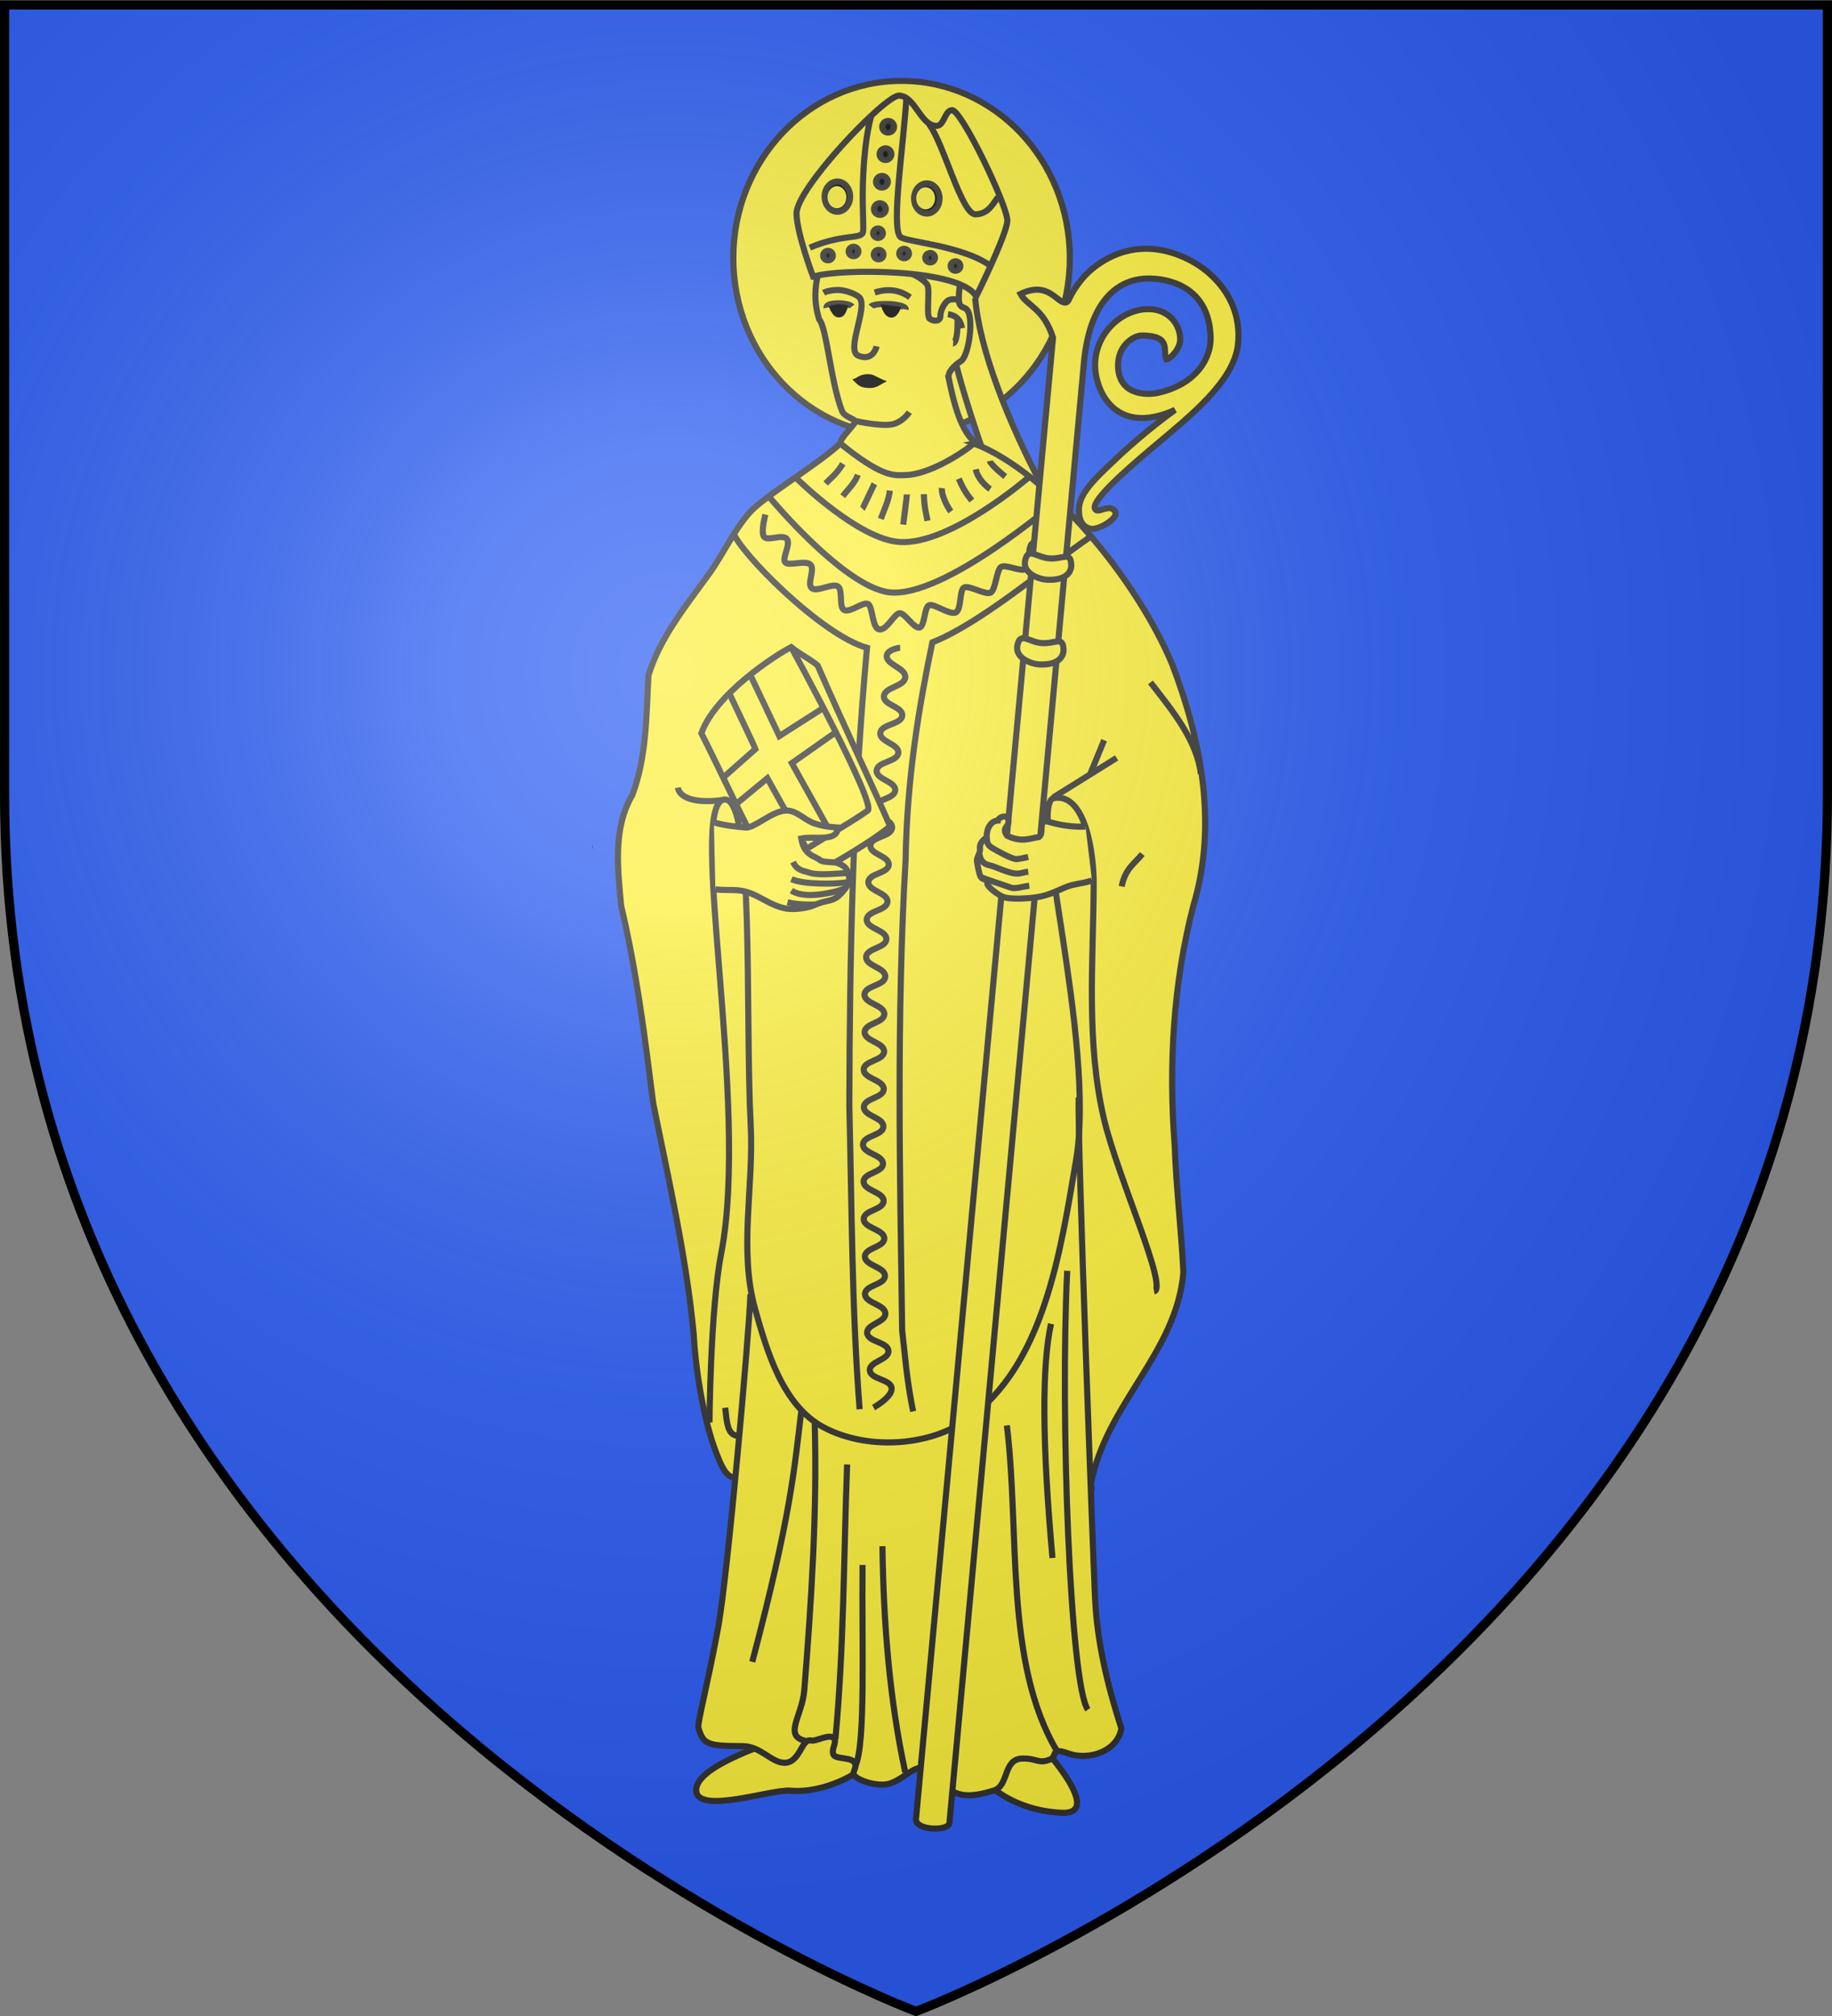 <?xml version="1.0" encoding="UTF-8" standalone="no"?>
<svg
   xmlns:dc="http://purl.org/dc/elements/1.1/"
   xmlns:cc="http://creativecommons.org/ns#"
   xmlns:rdf="http://www.w3.org/1999/02/22-rdf-syntax-ns#"
   xmlns:svg="http://www.w3.org/2000/svg"
   xmlns="http://www.w3.org/2000/svg"
   xmlns:xlink="http://www.w3.org/1999/xlink"
   xmlns:sodipodi="http://sodipodi.sourceforge.net/DTD/sodipodi-0.dtd"
   xmlns:inkscape="http://www.inkscape.org/namespaces/inkscape"
   width="600"
   height="660"
   viewBox="-300 -300 600 660"
   id="svg2"
   version="1.1"
   inkscape:version="0.48.4 r9939"
   sodipodi:docname="Blason_ville_fr_Batzendorf (Bas-Rhin).svg">
  <rect x="-300" y="-300" width="600" height="660" fill="#808080" stroke="none"/>
  <sodipodi:namedview
     pagecolor="#ffffff"
     bordercolor="#666666"
     borderopacity="1"
     objecttolerance="10"
     gridtolerance="10"
     guidetolerance="10"
     inkscape:pageopacity="0"
     inkscape:pageshadow="2"
     inkscape:window-width="1360"
     inkscape:window-height="736"
     id="namedview27"
     showgrid="false"
     inkscape:snap-grids="true"
     inkscape:zoom="0.74545455"
     inkscape:cx="85.389029"
     inkscape:cy="329.43635"
     inkscape:window-x="1436"
     inkscape:window-y="-4"
     inkscape:window-maximized="1"
     inkscape:current-layer="layer3" />
  <defs
     id="defs4">
    <radialGradient
       id="Gradient1"
       gradientUnits="userSpaceOnUse"
       cx="-80"
       cy="-80"
       r="405">
      <stop
         style="stop-color:#fff;stop-opacity:0.31"
         offset="0"
         id="stop7" />
      <stop
         style="stop-color:#fff;stop-opacity:0.25"
         offset="0.19"
         id="stop9" />
      <stop
         style="stop-color:#6b6b6b;stop-opacity:0.125"
         offset="0.6"
         id="stop11" />
      <stop
         style="stop-color:#000;stop-opacity:0.125"
         offset="1"
         id="stop13" />
    </radialGradient>
    <clipPath
       id="shield_cut">
      <path
         id="shield"
         d="M-298.5,-298.5 h597 v258.5 C 298.5,246.2 0,358.39 0,358.39 0,358.39 -298.5,246.2 -298.5,-40z" />
    </clipPath>
  </defs>
  <g
     id="layer4"
     inkscape:label="Fond écu"
     inkscape:groupmode="layer">
    <use
       xlink:href="#shield"
       id="use18"
       style="fill:#2b5df2"
       x="0"
       y="0"
       width="600"
       height="660" />
  </g>
  <g
     id="layer3"
     inkscape:label="Meubles"
     inkscape:groupmode="layer">
    <g
       style="display:inline"
       id="g4173"
       transform="matrix(0.675,0,0,0.675,-253.747,-366.738)">
      <path
         transform="matrix(1.016,0,0,0.988,-4.104,1.348)"
         d="m 447.5,225.398 c 0,48.029 -35.977,86.964 -80.357,86.964 -44.38,0 -80.357,-38.935 -80.357,-86.964 0,-48.029 35.977,-86.964 80.357,-86.964 44.38,0 80.357,38.935 80.357,86.964 z"
         sodipodi:ry="86.964287"
         sodipodi:rx="80.35714"
         sodipodi:cy="225.39789"
         sodipodi:cx="367.14285"
         id="path3866"
         style="opacity:0.98;fill:#fcef3c;stroke:#313131;stroke-width:2.959;stroke-linecap:round;stroke-linejoin:round;stroke-miterlimit:4;stroke-dasharray:none;stroke-dashoffset:0"
         sodipodi:type="arc" />
      <path
         sodipodi:nodetypes="csc"
         inkscape:connector-curvature="0"
         id="path3978"
         d="m 405.714,958.791 c 0,0 12.423,17.854 40.714,19.286 23.352,1.182 -14.286,-37.857 -14.286,-37.857"
         style="color:#000000;fill:#fcef3c;stroke:#313131;stroke-width:2.964;stroke-linecap:butt;stroke-linejoin:miter;stroke-miterlimit:4;stroke-opacity:1;stroke-dasharray:none;stroke-dashoffset:0;marker:none;visibility:visible;display:inline;overflow:visible;enable-background:accumulate" />
      <path
         sodipodi:nodetypes="csscc"
         inkscape:connector-curvature="0"
         id="path3980"
         d="m 309.286,942.005 c 1.61,0.92 -39.954,12.315 -40,25 -0.045,12.282 36.446,-0.45 45.714,0.357 17.066,1.487 34.445,-9.536 33.214,-10.357 4.653,-16.188 -8.563,-21.036 -38.929,-15 z"
         style="color:#000000;fill:#fcef3c;stroke:#313131;stroke-width:2.964;stroke-linecap:butt;stroke-linejoin:miter;stroke-miterlimit:4;stroke-opacity:1;stroke-dasharray:none;stroke-dashoffset:0;marker:none;visibility:visible;display:inline;overflow:visible;enable-background:accumulate" />
      <path
         sodipodi:nodetypes="cccc"
         inkscape:connector-curvature="0"
         id="path3864"
         d="m 404.643,243.434 c 1.882,23.975 15.732,60.158 33.929,93.929 L 415,336.648 C 402.779,301.54 391.89,271.519 387.857,235.934"
         style="color:#000000;fill:#fcef3c;stroke:#313131;stroke-width:2.964;stroke-linecap:butt;stroke-linejoin:miter;stroke-miterlimit:4;stroke-opacity:1;stroke-dasharray:none;stroke-dashoffset:0;marker:none;visibility:visible;display:inline;overflow:visible;enable-background:accumulate" />
      <path
         d="m 346.607,303.076 c 0,0 11.644,2.602 17.392,1.662 5.36,-0.877 8.68,-5.947 8.68,-5.947 m 19.113,-16.43 c -0.597,-2.857 2.332,-6.021 6.022,-8.422 3.649,-2.375 6.494,-21.192 2.666,-25.043 -1.153,-1.16 -2.905,-0.635 -3.548,-3.035 -0.72,-2.683 0.422,-9.478 0.422,-9.478 -8.945,-4.361 -24.72,-6.498 -41.282,-6.162 -8.904,0.18 -19.553,0.137 -27.857,2.204 -1.094,5.454 -2.14,11.965 0.714,21.367 3.676,3.798 5.607,30.313 11.028,44.224 1.081,2.773 4.446,3.382 6.827,5.168 -2.619,3.929 -8.989,9.534 -7.141,11.111 20.28,17.311 36.49,27.275 66.228,-0.029 -8.369,-4.999 -11.938,-21.666 -14.079,-31.904 z"
         style="color:#000000;fill:#fcef3c;stroke:#313131;stroke-width:2.964;stroke-linecap:butt;stroke-linejoin:miter;stroke-miterlimit:4;stroke-opacity:1;stroke-dasharray:none;stroke-dashoffset:0;marker:none;visibility:visible;display:inline;overflow:visible;enable-background:accumulate"
         id="path4048"
         inkscape:connector-curvature="0" />
      <path
         sodipodi:nodetypes="cccccccccscccccssccc"
         inkscape:connector-curvature="0"
         d="m 489.671,429.856 c 11.225,14.266 22.533,28.368 24.478,44.385 M 404.059,313.958 c 35.866,13.729 78.571,65.206 96.073,106.87 14.247,37.286 22.078,77.707 10.498,116.789 -9.989,38.156 -12.177,77.984 -9.184,117.07 0.724,20.377 3.26,41.387 4.216,61.3 -3.318,39.19 -37.661,63.895 -44.906,102.802 9.71,23.19 -175.763,41.95 -172.408,-3.121 -4.734,-0.13 -7.105,-6.543 -9.038,-11.36 -7.059,-17.59 -10.672,-45.151 -11.228,-58.091 -3.528,-37.679 -12.257,-75.448 -19.663,-112.217 -3.996,-31.692 -8.064,-64.334 -15.56,-95.754 -1.636,-18.061 -4.167,-37.419 5.472,-53.862 6.943,-18.642 6.718,-38.503 7.783,-57.947 5.605,-18.374 18.165,-33.626 29.375,-49.201 7.038,-9.779 11.708,-20.603 19.516,-29.544 6.955,-7.965 33.125,-23.419 44.181,-33.682 19.501,15.582 24.981,15.568 31.39,15.301 11.143,-0.189 26.565,-9.716 33.485,-15.351 z"
         style="color:#000000;fill:#fcef3c;stroke:#313131;stroke-width:2.964;stroke-linecap:butt;stroke-linejoin:miter;stroke-miterlimit:4;stroke-opacity:1;stroke-dasharray:none;stroke-dashoffset:0;marker:none;visibility:visible;display:inline;overflow:visible;enable-background:accumulate"
         id="path3955" />
      <path
         sodipodi:nodetypes="csc"
         inkscape:connector-curvature="0"
         id="path3807"
         d="m 304.776,339.978 c 0,0 36.338,43.804 58.374,46.188 26.406,2.857 81.317,-44.447 81.317,-44.447"
         style="color:#000000;fill:none;stroke:#313131;stroke-width:2.964;stroke-linecap:butt;stroke-linejoin:miter;stroke-miterlimit:4;stroke-opacity:1;stroke-dasharray:none;stroke-dashoffset:0;marker:none;visibility:visible;display:inline;overflow:visible;enable-background:accumulate" />
      <path
         style="fill:#fcef3c;stroke:#313131;stroke-width:2.964;stroke-miterlimit:4;stroke-dasharray:none"
         d="m 454.854,631.161 c -0.722,18.487 7.081,224.366 7.927,242.594 0.983,21.713 6.21,43.135 12.789,63.425 -1.937,11.332 -16.051,15.598 -25.597,12.188 -9.288,-3.317 -5.105,1.239 -8.975,2.847 -5.695,2.367 -6.458,-0.667 -13.614,-0.423 -9.31,0.317 -6.264,13.18 -13.657,15.491 -20.697,6.469 -21.19,-1.771 -34.645,-10.605 -3.699,-2.038 -10.835,6.777 -17.727,7.638 -5.962,0.745 -14.598,-2.288 -15.685,-4.9 -0.595,-1.43 2.339,-3.936 -0.091,-6.251 -1.94,-1.847 -8.572,-1.263 -9.598,-3.089 -1.566,-2.788 1.957,-6.224 0.048,-8.182 -2.216,-2.273 -8.667,1.737 -11.023,1.137 -4.704,-1.197 -5.262,10.933 -12.976,10.813 -6.31,-0.098 -11.533,-8.07 -20.233,-8.096 -17.1,-0.05 -19.052,-0.768 -21.475,-8.938 -0.574,-1.934 4.976,-23.21 9.707,-49.195 4.486,-24.634 14.938,-141.469 15.549,-161.085"
         id="path3943"
         inkscape:connector-curvature="0"
         sodipodi:nodetypes="cccsssscssssssssssc" />
      <path
         sodipodi:nodetypes="ccccc"
         inkscape:connector-curvature="0"
         id="path3809"
         d="m 460.63,359.145 c -22.992,15.905 -53.539,42.089 -76.772,51.265 -6.198,29.785 -12.34,65.152 -12.984,105.709 -4.459,75.93 -2.756,152.217 -1.663,228.147 1.493,12.399 1.966,22.386 5.303,39.143"
         style="color:#000000;fill:none;stroke:#313131;stroke-width:2.964;stroke-linecap:butt;stroke-linejoin:miter;stroke-miterlimit:4;stroke-opacity:1;stroke-dasharray:none;stroke-dashoffset:0;marker:none;visibility:visible;display:inline;overflow:visible;enable-background:accumulate" />
      <path
         sodipodi:nodetypes="cccc"
         inkscape:connector-curvature="0"
         id="path3811"
         d="m 287.306,357.125 c 2.603,9.131 42.485,49.658 64.837,55.951 -6.775,73.488 -8.415,147.709 -8.571,222.143 1.227,49.048 1.16,98.095 5,147.143"
         style="color:#000000;fill:none;stroke:#313131;stroke-width:2.964;stroke-linecap:butt;stroke-linejoin:miter;stroke-miterlimit:4;stroke-opacity:1;stroke-dasharray:none;stroke-dashoffset:0;marker:none;visibility:visible;display:inline;overflow:visible;enable-background:accumulate" />
      <path
         sodipodi:nodetypes="ssssssss"
         inkscape:connector-curvature="0"
         id="path3822"
         d="m 326.009,233.085 c 0,0 -7.803,-20.658 -8.063,-30.514 -0.322,-12.185 42.989,-57.494 49.75,-57.326 7.947,0.197 10.604,15.161 18.435,14.647 3.505,-0.23 3.811,-7.576 7.324,-7.576 4.625,2e-5 27.216,46.985 26.769,53.791 -0.465,7.082 -15.152,36.618 -15.152,36.618 -7.05,-13.702 -66.589,-13.804 -79.062,-9.64 z"
         style="color:#000000;fill:#fcef3c;stroke:#313131;stroke-width:2.964;stroke-linecap:butt;stroke-linejoin:miter;stroke-miterlimit:4;stroke-opacity:1;stroke-dasharray:none;stroke-dashoffset:0;marker:none;visibility:visible;display:inline;overflow:visible;enable-background:accumulate" />
      <path
         sodipodi:nodetypes="ccc"
         inkscape:connector-curvature="0"
         id="path3824"
         d="m 382.09,158.882 c 7.349,9.344 16.098,44.952 22.981,43.942 5.85,-0.388 7.829,-4.461 10.607,-8.334"
         style="color:#000000;fill:none;stroke:#313131;stroke-width:2.964;stroke-linecap:butt;stroke-linejoin:miter;stroke-miterlimit:4;stroke-opacity:1;stroke-dasharray:none;stroke-dashoffset:0;marker:none;visibility:visible;display:inline;overflow:visible;enable-background:accumulate" />
      <path
         sodipodi:nodetypes="csc"
         inkscape:connector-curvature="0"
         id="path3826"
         d="m 371.262,146.521 c -1.32,22.055 -7.428,61.954 -3.061,67.162 2.154,2.569 29.862,4.039 43.942,14.142"
         style="color:#000000;fill:none;stroke:#313131;stroke-width:2.964;stroke-linecap:butt;stroke-linejoin:miter;stroke-miterlimit:4;stroke-opacity:1;stroke-dasharray:none;stroke-dashoffset:0;marker:none;visibility:visible;display:inline;overflow:visible;enable-background:accumulate" />
      <path
         style="color:#000000;fill:none;stroke:#313131;stroke-width:2.964;stroke-linecap:butt;stroke-linejoin:miter;stroke-miterlimit:4;stroke-opacity:1;stroke-dasharray:none;stroke-dashoffset:0;marker:none;visibility:visible;display:inline;overflow:visible;enable-background:accumulate"
         d="m 354.097,155.446 c -3.407,12.516 -4.191,30.906 -4.013,42.09 0.136,8.524 0.52,13.48 -0.059,14.422 -1.753,2.857 -10.046,0.46 -25.642,7.028"
         id="path3828"
         inkscape:connector-curvature="0"
         sodipodi:nodetypes="cssc" />
      <path
         transform="translate(-41.669,1.01)"
         sodipodi:type="arc"
         style="opacity:0.98;fill:#000000;stroke:#313131;stroke-width:2.964;stroke-linecap:round;stroke-linejoin:round;stroke-miterlimit:4;stroke-dasharray:none;stroke-dashoffset:0"
         id="path3832"
         sodipodi:cx="379.43854"
         sodipodi:cy="193.22745"
         sodipodi:rx="6.1871843"
         sodipodi:ry="7.323606"
         d="m 385.626,193.227 c 0,4.045 -2.77,7.324 -6.187,7.324 -3.417,0 -6.187,-3.279 -6.187,-7.324 0,-4.045 2.77,-7.324 6.187,-7.324 3.417,0 6.187,3.279 6.187,7.324 z" />
      <path
         d="m 385.626,193.227 c 0,4.045 -2.77,7.324 -6.187,7.324 -3.417,0 -6.187,-3.279 -6.187,-7.324 0,-4.045 2.77,-7.324 6.187,-7.324 3.417,0 6.187,3.279 6.187,7.324 z"
         sodipodi:ry="7.323606"
         sodipodi:rx="6.1871843"
         sodipodi:cy="193.22745"
         sodipodi:cx="379.43854"
         id="path3834"
         style="opacity:0.98;fill:#000000;stroke:#313131;stroke-width:7.024;stroke-linecap:round;stroke-linejoin:round;stroke-miterlimit:4;stroke-dasharray:none;stroke-dashoffset:0"
         sodipodi:type="arc"
         transform="matrix(0.449,0,0,0.397,192.032,83.647)" />
      <path
         transform="matrix(0.449,0,0,0.397,190.752,96.928)"
         sodipodi:type="arc"
         style="opacity:0.98;fill:#000000;stroke:#313131;stroke-width:7.024;stroke-linecap:round;stroke-linejoin:round;stroke-miterlimit:4;stroke-dasharray:none;stroke-dashoffset:0"
         id="path3836"
         sodipodi:cx="379.43854"
         sodipodi:cy="193.22745"
         sodipodi:rx="6.1871843"
         sodipodi:ry="7.323606"
         d="m 385.626,193.227 c 0,4.045 -2.77,7.324 -6.187,7.324 -3.417,0 -6.187,-3.279 -6.187,-7.324 0,-4.045 2.77,-7.324 6.187,-7.324 3.417,0 6.187,3.279 6.187,7.324 z" />
      <path
         d="m 385.626,193.227 c 0,4.045 -2.77,7.324 -6.187,7.324 -3.417,0 -6.187,-3.279 -6.187,-7.324 0,-4.045 2.77,-7.324 6.187,-7.324 3.417,0 6.187,3.279 6.187,7.324 z"
         sodipodi:ry="7.323606"
         sodipodi:rx="6.1871843"
         sodipodi:cy="193.22745"
         sodipodi:cx="379.43854"
         id="path3838"
         style="opacity:0.98;fill:#000000;stroke:#313131;stroke-width:7.024;stroke-linecap:round;stroke-linejoin:round;stroke-miterlimit:4;stroke-dasharray:none;stroke-dashoffset:0"
         sodipodi:type="arc"
         transform="matrix(0.449,0,0,0.397,189.038,110.32)" />
      <path
         transform="matrix(0.449,0,0,0.397,188.026,123.564)"
         sodipodi:type="arc"
         style="opacity:0.98;fill:#000000;stroke:#313131;stroke-width:7.024;stroke-linecap:round;stroke-linejoin:round;stroke-miterlimit:4;stroke-dasharray:none;stroke-dashoffset:0"
         id="path3840"
         sodipodi:cx="379.43854"
         sodipodi:cy="193.22745"
         sodipodi:rx="6.1871843"
         sodipodi:ry="7.323606"
         d="m 385.626,193.227 c 0,4.045 -2.77,7.324 -6.187,7.324 -3.417,0 -6.187,-3.279 -6.187,-7.324 0,-4.045 2.77,-7.324 6.187,-7.324 3.417,0 6.187,3.279 6.187,7.324 z" />
      <path
         d="m 385.626,193.227 c 0,4.045 -2.77,7.324 -6.187,7.324 -3.417,0 -6.187,-3.279 -6.187,-7.324 0,-4.045 2.77,-7.324 6.187,-7.324 3.417,0 6.187,3.279 6.187,7.324 z"
         sodipodi:ry="7.323606"
         sodipodi:rx="6.1871843"
         sodipodi:cy="193.22745"
         sodipodi:cx="379.43854"
         id="path3842"
         style="opacity:0.98;fill:#000000;stroke:#313131;stroke-width:8.574;stroke-linecap:round;stroke-linejoin:round;stroke-miterlimit:4;stroke-dasharray:none;stroke-dashoffset:0"
         sodipodi:type="arc"
         transform="matrix(0.367,0,0,0.325,218.226,149.196)" />
      <path
         transform="matrix(0.367,0,0,0.325,218.532,159.554)"
         sodipodi:type="arc"
         style="opacity:0.98;fill:#000000;stroke:#313131;stroke-width:8.574;stroke-linecap:round;stroke-linejoin:round;stroke-miterlimit:4;stroke-dasharray:none;stroke-dashoffset:0"
         id="path3844"
         sodipodi:cx="379.43854"
         sodipodi:cy="193.22745"
         sodipodi:rx="6.1871843"
         sodipodi:ry="7.323606"
         d="m 385.626,193.227 c 0,4.045 -2.77,7.324 -6.187,7.324 -3.417,0 -6.187,-3.279 -6.187,-7.324 0,-4.045 2.77,-7.324 6.187,-7.324 3.417,0 6.187,3.279 6.187,7.324 z" />
      <path
         d="m 385.626,193.227 c 0,4.045 -2.77,7.324 -6.187,7.324 -3.417,0 -6.187,-3.279 -6.187,-7.324 0,-4.045 2.77,-7.324 6.187,-7.324 3.417,0 6.187,3.279 6.187,7.324 z"
         sodipodi:ry="7.323606"
         sodipodi:rx="6.1871843"
         sodipodi:cy="193.22745"
         sodipodi:cx="379.43854"
         id="path3852"
         style="opacity:0.98;fill:#000000;stroke:#313131;stroke-width:8.574;stroke-linecap:round;stroke-linejoin:round;stroke-miterlimit:4;stroke-dasharray:none;stroke-dashoffset:0"
         sodipodi:type="arc"
         transform="matrix(0.367,0,0,0.325,230.9,159.042)" />
      <path
         transform="matrix(0.367,0,0,0.325,243.528,161.074)"
         sodipodi:type="arc"
         style="opacity:0.98;fill:#000000;stroke:#313131;stroke-width:8.574;stroke-linecap:round;stroke-linejoin:round;stroke-miterlimit:4;stroke-dasharray:none;stroke-dashoffset:0"
         id="path3854"
         sodipodi:cx="379.43854"
         sodipodi:cy="193.22745"
         sodipodi:rx="6.1871843"
         sodipodi:ry="7.323606"
         d="m 385.626,193.227 c 0,4.045 -2.77,7.324 -6.187,7.324 -3.417,0 -6.187,-3.279 -6.187,-7.324 0,-4.045 2.77,-7.324 6.187,-7.324 3.417,0 6.187,3.279 6.187,7.324 z" />
      <path
         d="m 385.626,193.227 c 0,4.045 -2.77,7.324 -6.187,7.324 -3.417,0 -6.187,-3.279 -6.187,-7.324 0,-4.045 2.77,-7.324 6.187,-7.324 3.417,0 6.187,3.279 6.187,7.324 z"
         sodipodi:ry="7.323606"
         sodipodi:rx="6.1871843"
         sodipodi:cy="193.22745"
         sodipodi:cx="379.43854"
         id="path3856"
         style="opacity:0.98;fill:#000000;stroke:#313131;stroke-width:8.574;stroke-linecap:round;stroke-linejoin:round;stroke-miterlimit:4;stroke-dasharray:none;stroke-dashoffset:0"
         sodipodi:type="arc"
         transform="matrix(0.367,0,0,0.325,206.352,158.034)" />
      <path
         transform="matrix(0.367,0,0,0.325,193.965,160.047)"
         sodipodi:type="arc"
         style="opacity:0.98;fill:#000000;stroke:#313131;stroke-width:8.574;stroke-linecap:round;stroke-linejoin:round;stroke-miterlimit:4;stroke-dasharray:none;stroke-dashoffset:0"
         id="path3858"
         sodipodi:cx="379.43854"
         sodipodi:cy="193.22745"
         sodipodi:rx="6.1871843"
         sodipodi:ry="7.323606"
         d="m 385.626,193.227 c 0,4.045 -2.77,7.324 -6.187,7.324 -3.417,0 -6.187,-3.279 -6.187,-7.324 0,-4.045 2.77,-7.324 6.187,-7.324 3.417,0 6.187,3.279 6.187,7.324 z" />
      <path
         d="m 385.626,193.227 c 0,4.045 -2.77,7.324 -6.187,7.324 -3.417,0 -6.187,-3.279 -6.187,-7.324 0,-4.045 2.77,-7.324 6.187,-7.324 3.417,0 6.187,3.279 6.187,7.324 z"
         sodipodi:ry="7.323606"
         sodipodi:rx="6.1871843"
         sodipodi:cy="193.22745"
         sodipodi:cx="379.43854"
         id="path3860"
         style="opacity:0.98;fill:#000000;stroke:#313131;stroke-width:8.574;stroke-linecap:round;stroke-linejoin:round;stroke-miterlimit:4;stroke-dasharray:none;stroke-dashoffset:0"
         sodipodi:type="arc"
         transform="matrix(0.367,0,0,0.325,255.837,165.098)" />
      <path
         sodipodi:nodetypes="cc"
         inkscape:connector-curvature="0"
         id="path3870"
         d="m 411.732,322.449 c 0.357,1.786 7.475,7.579 7.475,7.579"
         style="color:#000000;fill:none;stroke:#313131;stroke-width:2.964;stroke-linecap:butt;stroke-linejoin:miter;stroke-miterlimit:4;stroke-opacity:1;stroke-dasharray:none;stroke-dashoffset:0;marker:none;visibility:visible;display:inline;overflow:visible;enable-background:accumulate" />
      <path
         sodipodi:nodetypes="cc"
         style="color:#000000;fill:none;stroke:#313131;stroke-width:2.964;stroke-linecap:butt;stroke-linejoin:miter;stroke-miterlimit:4;stroke-opacity:1;stroke-dasharray:none;stroke-dashoffset:0;marker:none;visibility:visible;display:inline;overflow:visible;enable-background:accumulate"
         d="m 404.913,326.489 c 0.863,4.313 4.559,7.903 6.97,9.6"
         id="path3874"
         inkscape:connector-curvature="0" />
      <path
         sodipodi:nodetypes="cc"
         inkscape:connector-curvature="0"
         id="path3876"
         d="m 396.714,331.039 c 2.104,5.175 4.209,8.094 6.313,10.607"
         style="color:#000000;fill:none;stroke:#313131;stroke-width:2.964;stroke-linecap:butt;stroke-linejoin:miter;stroke-miterlimit:4;stroke-opacity:1;stroke-dasharray:none;stroke-dashoffset:0;marker:none;visibility:visible;display:inline;overflow:visible;enable-background:accumulate" />
      <path
         sodipodi:nodetypes="cc"
         inkscape:connector-curvature="0"
         id="path3878"
         d="m 388.518,335.601 c -0.433,3.355 2.681,9.207 4.293,11.364"
         style="color:#000000;fill:none;stroke:#313131;stroke-width:2.964;stroke-linecap:butt;stroke-linejoin:miter;stroke-miterlimit:4;stroke-opacity:1;stroke-dasharray:none;stroke-dashoffset:0;marker:none;visibility:visible;display:inline;overflow:visible;enable-background:accumulate" />
      <path
         sodipodi:nodetypes="cc"
         inkscape:connector-curvature="0"
         id="path3880"
         d="m 371.479,338.675 c 0,1.01 -1.768,14.647 -1.768,14.647"
         style="color:#000000;fill:none;stroke:#313131;stroke-width:2.964;stroke-linecap:butt;stroke-linejoin:miter;stroke-miterlimit:4;stroke-opacity:1;stroke-dasharray:none;stroke-dashoffset:0;marker:none;visibility:visible;display:inline;overflow:visible;enable-background:accumulate" />
      <path
         sodipodi:nodetypes="cc"
         inkscape:connector-curvature="0"
         id="path3882"
         d="m 363.201,336.822 c -0.432,4.575 -2.687,9.149 -4.354,13.724"
         style="color:#000000;fill:none;stroke:#313131;stroke-width:2.964;stroke-linecap:butt;stroke-linejoin:miter;stroke-miterlimit:4;stroke-opacity:1;stroke-dasharray:none;stroke-dashoffset:0;marker:none;visibility:visible;display:inline;overflow:visible;enable-background:accumulate" />
      <path
         sodipodi:nodetypes="cc"
         inkscape:connector-curvature="0"
         id="path3884"
         d="m 355.719,333.525 c -0.295,0.548 -5.624,11.938 -5.808,12.122"
         style="color:#000000;fill:none;stroke:#313131;stroke-width:2.964;stroke-linecap:butt;stroke-linejoin:miter;stroke-miterlimit:4;stroke-opacity:1;stroke-dasharray:none;stroke-dashoffset:0;marker:none;visibility:visible;display:inline;overflow:visible;enable-background:accumulate" />
      <path
         sodipodi:nodetypes="cc"
         inkscape:connector-curvature="0"
         id="path3886"
         d="m 347.676,329.177 c -1.404,3.97 -4.696,6.996 -7.324,10.354"
         style="color:#000000;fill:none;stroke:#313131;stroke-width:2.964;stroke-linecap:butt;stroke-linejoin:miter;stroke-miterlimit:4;stroke-opacity:1;stroke-dasharray:none;stroke-dashoffset:0;marker:none;visibility:visible;display:inline;overflow:visible;enable-background:accumulate" />
      <path
         sodipodi:nodetypes="cc"
         inkscape:connector-curvature="0"
         id="path3888"
         d="m 340.421,323.79 c -3.307,5.317 -5.632,6.701 -8.334,9.596"
         style="color:#000000;fill:none;stroke:#313131;stroke-width:2.964;stroke-linecap:butt;stroke-linejoin:miter;stroke-miterlimit:4;stroke-opacity:1;stroke-dasharray:none;stroke-dashoffset:0;marker:none;visibility:visible;display:inline;overflow:visible;enable-background:accumulate" />
      <path
         style="color:#000000;fill:none;stroke:#313131;stroke-width:2.964;stroke-linecap:butt;stroke-linejoin:miter;stroke-miterlimit:4;stroke-opacity:1;stroke-dasharray:none;stroke-dashoffset:0;marker:none;visibility:visible;display:inline;overflow:visible;enable-background:accumulate"
         d="m 379.737,338.568 c 0.127,5.681 0.994,9.138 1.768,12.879"
         id="path3892"
         inkscape:connector-curvature="0"
         sodipodi:nodetypes="cc" />
      <path
         sodipodi:nodetypes="csssc"
         inkscape:connector-curvature="0"
         id="path3894"
         d="m 331.068,240.885 c 0,0 2.521,-1.459 7.358,-1.36 3.439,0.07 8.822,2.126 10.146,3.73 4.052,4.908 -6.834,25.611 -0.649,28.128 7.383,3.004 8.864,-4.556 8.864,-4.556"
         style="color:#000000;fill:none;stroke:#313131;stroke-width:2.964;stroke-linecap:butt;stroke-linejoin:miter;stroke-miterlimit:4;stroke-opacity:1;stroke-dasharray:none;stroke-dashoffset:0;marker:none;visibility:visible;display:inline;overflow:visible;enable-background:accumulate" />
      <path
         sodipodi:nodetypes="cc"
         inkscape:connector-curvature="0"
         id="path3896"
         d="m 354.107,247.541 c 1.559,-2.047 17.36,-1.526 16.786,1.429"
         style="color:#000000;fill:none;stroke:#313131;stroke-width:2.964;stroke-linecap:butt;stroke-linejoin:miter;stroke-miterlimit:4;stroke-opacity:1;stroke-dasharray:none;stroke-dashoffset:0;marker:none;visibility:visible;display:inline;overflow:visible;enable-background:accumulate" />
      <path
         sodipodi:nodetypes="csc"
         inkscape:connector-curvature="0"
         id="path3898"
         d="m 358.75,246.469 c 0.604,1.876 1.845,6.67 5.536,6.429 2.985,-0.196 4.464,-5.179 4.464,-5.179"
         style="color:#000000;fill:#000000;stroke:none;stroke-width:2;marker:none;visibility:visible;display:inline;overflow:visible;enable-background:accumulate" />
      <path
         style="color:#000000;fill:none;stroke:#313131;stroke-width:2.964;stroke-linecap:butt;stroke-linejoin:miter;stroke-miterlimit:4;stroke-opacity:1;stroke-dasharray:none;stroke-dashoffset:0;marker:none;visibility:visible;display:inline;overflow:visible;enable-background:accumulate"
         d="m 344.837,247.541 c -1.559,-2.047 -12.896,-2.33 -12.321,0.625"
         id="path3900"
         inkscape:connector-curvature="0"
         sodipodi:nodetypes="cc" />
      <path
         style="color:#000000;fill:#000000;stroke:none;stroke-width:2;marker:none;visibility:visible;display:inline;overflow:visible;enable-background:accumulate"
         d="m 343.23,247.094 c -1.05,1.876 -1.398,5.956 -5.089,5.714 -2.985,-0.196 -4.554,-5.446 -4.554,-5.446 3.581,-1.189 6.734,-1.096 9.643,-0.268 z"
         id="path3902"
         inkscape:connector-curvature="0"
         sodipodi:nodetypes="cscc" />
      <path
         sodipodi:nodetypes="cc"
         inkscape:connector-curvature="0"
         id="path3904"
         d="m 355.893,240.755 c 6.439,-2.124 12.133,-1.268 17.143,2.321"
         style="color:#000000;fill:none;stroke:#313131;stroke-width:2.964;stroke-linecap:butt;stroke-linejoin:miter;stroke-miterlimit:4;stroke-opacity:1;stroke-dasharray:none;stroke-dashoffset:0;marker:none;visibility:visible;display:inline;overflow:visible;enable-background:accumulate" />
      <path
         sodipodi:nodetypes="cscsc"
         inkscape:connector-curvature="0"
         id="path3906"
         d="m 345,282.898 c 2.454,-0.635 3.132,-2.147 6.429,-2.5 3.911,-0.418 4.137,0.987 10.357,3.393 -4.226,2.024 -4.974,3.61 -9.643,3.214 -3.819,-0.324 -4.345,-1.488 -7.143,-4.107 z"
         style="color:#000000;fill:#000000;stroke:none;stroke-width:2;marker:none;visibility:visible;display:inline;overflow:visible;enable-background:accumulate" />
      <path
         sodipodi:nodetypes="czzzzzzzzzzzzzzzzzzzc"
         inkscape:connector-curvature="0"
         id="path3908"
         d="m 302.857,348.434 c 0,0 -2.315,8.315 -0.714,10.714 1.6,2.399 8.883,-1.413 11.071,1.071 2.188,2.484 -2.544,9.53 -0.714,11.429 1.83,1.898 9.918,-1.265 12.23,1.097 2.312,2.362 -1.854,9.33 0.628,11.403 2.481,2.073 10.548,-2.843 12.857,-0.714 2.309,2.128 0.143,10.277 3.023,11.385 2.88,1.108 8.79,-3.962 11.288,-3.084 2.498,0.877 1.967,12.028 5.689,12.413 3.721,0.385 7.337,-8.153 10,-7.857 2.663,0.296 6.522,7.276 9.311,6.934 2.789,-0.342 2.27,-10.367 4.975,-10.862 2.704,-0.495 9.456,4.655 12.525,3.633 3.069,-1.022 1.838,-11.052 4.26,-12.204 2.423,-1.152 10.384,3.833 12.857,2.5 2.473,-1.333 2.861,-11.322 5.188,-12.522 2.326,-1.2 9.812,2.656 11.955,1.006 2.144,-1.649 0.511,-10.804 3.214,-12.5 2.703,-1.696 11.081,2.451 12.5,1.071 1.419,-1.38 2.764,-11.279 4.286,-11.786"
         style="color:#000000;fill:none;stroke:#313131;stroke-width:2.964;stroke-linecap:butt;stroke-linejoin:miter;stroke-miterlimit:4;stroke-opacity:1;stroke-dasharray:none;stroke-dashoffset:0;marker:none;visibility:visible;display:inline;overflow:visible;enable-background:accumulate" />
      <path
         sodipodi:nodetypes="cssssssssssssssssssssssssssssssssssssssssc"
         inkscape:connector-curvature="0"
         d="m 368.214,413.076 c -1.429,0 -5.979,1.162 -6.429,3.571 -0.853,4.57 9.266,6.078 8.929,10.714 -0.336,4.625 -10.189,4.652 -10.357,9.286 -0.155,4.264 9.151,4.956 8.884,9.214 -0.285,4.548 -10.305,4.034 -10.645,8.579 -0.322,4.3 9.051,5.225 8.751,9.526 -0.316,4.53 -10.235,4.125 -10.519,8.657 -0.273,4.361 9.25,5.164 9.003,9.526 -0.253,4.469 -9.982,4.19 -10.266,8.657 -0.274,4.303 9.051,5.225 8.751,9.526 -0.316,4.53 -10.253,4.124 -10.519,8.657 -0.251,4.278 9.12,4.993 8.904,9.273 -0.218,4.319 -9.678,4.085 -9.883,8.404 -0.21,4.424 9.457,5.102 9.261,9.526 -0.196,4.418 -9.889,4.237 -10.055,8.657 -0.169,4.484 9.654,5.04 9.514,9.526 -0.136,4.357 -9.637,4.301 -9.802,8.657 -0.168,4.425 9.457,5.102 9.261,9.526 -0.196,4.418 -9.898,4.237 -10.055,8.657 -0.16,4.504 9.697,5.02 9.596,9.526 -0.096,4.293 -9.427,4.365 -9.539,8.657 -0.117,4.472 9.609,5.055 9.452,9.526 -0.153,4.376 -9.757,4.28 -9.881,8.657 -0.128,4.531 9.804,4.994 9.705,9.526 -0.094,4.315 -9.506,4.343 -9.628,8.657 -0.127,4.471 9.609,5.055 9.452,9.526 -0.153,4.376 -9.77,4.279 -9.881,8.657 -0.114,4.499 9.766,4.9 9.692,9.4 -0.07,4.231 -9.318,4.3 -9.401,8.531 -0.088,4.533 9.809,4.993 9.708,9.526 -0.097,4.32 -9.58,4.336 -9.649,8.657 -0.073,4.593 10.003,4.932 9.96,9.526 -0.04,4.259 -9.33,4.399 -9.397,8.657 -0.071,4.533 9.809,4.993 9.708,9.526 -0.097,4.32 -9.567,4.337 -9.649,8.657 -0.087,4.578 9.772,4.975 9.87,9.553 0.092,4.284 -9.07,5.049 -8.845,9.329 0.237,4.527 10.129,4.308 10.339,8.836 0.2,4.316 -9.26,4.984 -9.032,9.299 0.243,4.588 10.318,4.233 10.591,8.819 0.253,4.251 -8.78,9.282 -8.78,9.282"
         style="color:#000000;fill:none;stroke:#313131;stroke-width:2.964;stroke-linecap:butt;stroke-linejoin:miter;stroke-miterlimit:4;stroke-opacity:1;stroke-dasharray:none;stroke-dashoffset:0;marker:none;visibility:visible;display:inline;overflow:visible;enable-background:accumulate"
         id="path3926" />
      <path
         d="m 460.124,475.06 7.071,-17.173 m -24.749,27.779 30.81,-19.193"
         style="color:#000000;fill:none;stroke:#313131;stroke-width:2.964;stroke-linecap:butt;stroke-linejoin:miter;stroke-miterlimit:4;stroke-opacity:1;stroke-dasharray:none;stroke-dashoffset:0;marker:none;visibility:visible;display:inline;overflow:visible;enable-background:accumulate"
         id="path3947"
         inkscape:connector-curvature="0" />
      <path
         d="m 260.367,480.868 c 0.746,4.404 7.065,7.884 21.466,6.061 m -6.118,301.861 c 0,0 0.387,-54.716 5.714,-82.143 13.984,-71.989 -16.728,-217.693 1.429,-220 14.882,-1.891 10.08,105.137 12.857,157.857 1.566,29.729 -5.881,60.617 2.143,89.286 5.922,21.159 13.564,46.628 32.857,57.143 20.515,11.18 50.875,9.849 70,-3.571 37.211,-26.111 45.231,-80.9 52.857,-125.714 9.844,-57.849 -23.774,-173.448 -10.714,-175.714 15.221,-2.641 19.38,26.694 19.286,42.143 -0.226,37.173 -3.762,76.494 5,113.571 6.702,28.362 31.322,82.164 24.286,83.571"
         style="color:#000000;fill:none;stroke:#313131;stroke-width:2.964;stroke-linecap:butt;stroke-linejoin:miter;stroke-miterlimit:4;stroke-opacity:1;stroke-dasharray:none;stroke-dashoffset:0;marker:none;visibility:visible;display:inline;overflow:visible;enable-background:accumulate"
         id="path3951"
         inkscape:connector-curvature="0" />
      <path
         sodipodi:nodetypes="cc"
         inkscape:connector-curvature="0"
         id="path3953"
         d="m 475.714,528.791 c 1.857,-9.018 6.412,-11.128 10,-15.714"
         style="color:#000000;fill:none;stroke:#313131;stroke-width:2.964;stroke-linecap:butt;stroke-linejoin:miter;stroke-miterlimit:4;stroke-opacity:1;stroke-dasharray:none;stroke-dashoffset:0;marker:none;visibility:visible;display:inline;overflow:visible;enable-background:accumulate" />
      <path
         sodipodi:nodetypes="cc"
         inkscape:connector-curvature="0"
         id="path3959"
         d="m 283.348,781.641 c 0.837,6.884 0.855,14.027 7.071,13.637"
         style="color:#000000;fill:none;stroke:#313131;stroke-width:2.964;stroke-linecap:butt;stroke-linejoin:miter;stroke-miterlimit:4;stroke-opacity:1;stroke-dasharray:none;stroke-dashoffset:0;marker:none;visibility:visible;display:inline;overflow:visible;enable-background:accumulate" />
      <path
         sodipodi:nodetypes="cc"
         inkscape:connector-curvature="0"
         id="path3962"
         d="m 320.218,783.662 c -3.354,27.489 -4.816,49.617 -23.739,121.218"
         style="color:#000000;fill:none;stroke:#313131;stroke-width:2.964;stroke-linecap:butt;stroke-linejoin:miter;stroke-miterlimit:4;stroke-opacity:1;stroke-dasharray:none;stroke-dashoffset:0;marker:none;visibility:visible;display:inline;overflow:visible;enable-background:accumulate" />
      <path
         sodipodi:nodetypes="csc"
         inkscape:connector-curvature="0"
         id="path3964"
         d="m 326.784,789.217 c 1.224,42.685 -1.624,85.951 -5.051,129.3 -1.01,12.78 -10.456,22.317 0.758,24.749"
         style="color:#000000;fill:none;stroke:#313131;stroke-width:2.964;stroke-linecap:butt;stroke-linejoin:miter;stroke-miterlimit:4;stroke-opacity:1;stroke-dasharray:none;stroke-dashoffset:0;marker:none;visibility:visible;display:inline;overflow:visible;enable-background:accumulate" />
      <path
         sodipodi:nodetypes="cc"
         inkscape:connector-curvature="0"
         id="path3966"
         d="M 336.786,942.541 C 340.995,898.076 340.834,853.612 342.5,809.148"
         style="color:#000000;fill:none;stroke:#313131;stroke-width:2.964;stroke-linecap:butt;stroke-linejoin:miter;stroke-miterlimit:4;stroke-opacity:1;stroke-dasharray:none;stroke-dashoffset:0;marker:none;visibility:visible;display:inline;overflow:visible;enable-background:accumulate" />
      <path
         sodipodi:nodetypes="cc"
         inkscape:connector-curvature="0"
         id="path3968"
         d="m 346.429,955.398 c 5.21,-9.784 3.13,-60.835 3.571,-97.5"
         style="color:#000000;fill:none;stroke:#313131;stroke-width:2.964;stroke-linecap:butt;stroke-linejoin:miter;stroke-miterlimit:4;stroke-opacity:1;stroke-dasharray:none;stroke-dashoffset:0;marker:none;visibility:visible;display:inline;overflow:visible;enable-background:accumulate" />
      <path
         sodipodi:nodetypes="cc"
         inkscape:connector-curvature="0"
         id="path3970"
         d="m 359.643,848.791 c 0.476,36.548 3.363,74.113 11.071,109.643"
         style="color:#000000;fill:none;stroke:#313131;stroke-width:2.964;stroke-linecap:butt;stroke-linejoin:miter;stroke-miterlimit:4;stroke-opacity:1;stroke-dasharray:none;stroke-dashoffset:0;marker:none;visibility:visible;display:inline;overflow:visible;enable-background:accumulate" />
      <path
         sodipodi:nodetypes="cc"
         inkscape:connector-curvature="0"
         id="path3972"
         d="m 420,790.219 c 6.391,51.792 -1.313,114.796 24.286,157.857"
         style="color:#000000;fill:none;stroke:#313131;stroke-width:2.964;stroke-linecap:butt;stroke-linejoin:miter;stroke-miterlimit:4;stroke-opacity:1;stroke-dasharray:none;stroke-dashoffset:0;marker:none;visibility:visible;display:inline;overflow:visible;enable-background:accumulate" />
      <path
         sodipodi:nodetypes="cc"
         inkscape:connector-curvature="0"
         id="path3974"
         d="m 441.429,740.934 c -4.42,20.155 -4.388,57.23 0.714,113.571"
         style="color:#000000;fill:none;stroke:#313131;stroke-width:2.964;stroke-linecap:butt;stroke-linejoin:miter;stroke-miterlimit:4;stroke-opacity:1;stroke-dasharray:none;stroke-dashoffset:0;marker:none;visibility:visible;display:inline;overflow:visible;enable-background:accumulate" />
      <path
         sodipodi:nodetypes="cc"
         inkscape:connector-curvature="0"
         id="path3976"
         d="m 449.286,715.219 c -3.497,70.952 1.458,200.476 10,212.857"
         style="color:#000000;fill:none;stroke:#313131;stroke-width:2.964;stroke-linecap:butt;stroke-linejoin:miter;stroke-miterlimit:4;stroke-opacity:1;stroke-dasharray:none;stroke-dashoffset:0;marker:none;visibility:visible;display:inline;overflow:visible;enable-background:accumulate" />
      <path
         sodipodi:nodetypes="cccssssssssssscssscsssssscc"
         inkscape:connector-curvature="0"
         id="path4030"
         d="M 375.967,980.515 442.395,262.658 c -4.583,-14.388 -12.579,-15.339 -15.758,-21.219 13.585,-6.577 17.773,4.651 21.847,4.163 2.147,-0.257 1.007,-2.911 8.111,-11.527 4.371,-5.301 15.729,-14.734 31.261,-14.57 21.386,0.226 47.3,18.481 44.286,46.429 -1.926,17.855 -23.126,34.642 -40.739,49.432 -16.656,13.986 -30.649,26.879 -28.59,30.359 1.075,1.818 3.604,-0.234 6.645,-0.397 1.469,-0.079 2.951,0.768 3.272,2.331 0.628,3.058 -8.293,8.323 -11.977,7.684 -4.627,-0.803 -6.057,-5.436 -5.754,-10.123 0.5,-7.715 9.064,-15.32 16.708,-22.632 11.146,-10.661 23.271,-20.245 29.909,-24.894 -29.982,13.423 -39.467,-10.746 -38.76,-23.189 0.846,-14.899 13.442,-25.64 25.714,-25.714 9.677,-0.059 15.524,7.125 15.549,14.696 0.015,4.572 -4.92,9.666 -6.77,9.686 -1.882,-4.112 2.901,-11.5 -11.767,-11.576 -4.17,-0.022 -11.417,4.832 -11.612,13.934 -0.319,14.912 13.514,15.21 19.478,13.86 18.375,-4.158 25.773,-16.58 25.418,-27.201 -0.874,-26.188 -23.375,-28.145 -29.487,-28.232 -16.179,-0.23 -29.298,11.689 -31.984,40.844 l -65.253,708.276 c -0.511,4.144 -17.57,3.677 -16.176,-2.561 z"
         style="color:#000000;fill:#fcef3c;stroke:#313131;stroke-width:2.964;stroke-linecap:butt;stroke-linejoin:miter;stroke-miterlimit:4;stroke-opacity:1;stroke-dasharray:none;stroke-dashoffset:0;marker:none;visibility:visible;display:inline;overflow:visible;enable-background:accumulate" />
      <path
         transform="matrix(0.74,0,0,0.732,56.775,53.076)"
         sodipodi:type="arc"
         style="opacity:0.98;fill:#fcef3c;stroke:none"
         id="path4042"
         sodipodi:cx="379.43854"
         sodipodi:cy="193.22745"
         sodipodi:rx="6.1871843"
         sodipodi:ry="7.323606"
         d="m 385.626,193.227 c 0,4.045 -2.77,7.324 -6.187,7.324 -3.417,0 -6.187,-3.279 -6.187,-7.324 0,-4.045 2.77,-7.324 6.187,-7.324 3.417,0 6.187,3.279 6.187,7.324 z" />
      <path
         d="m 385.626,193.227 c 0,4.045 -2.77,7.324 -6.187,7.324 -3.417,0 -6.187,-3.279 -6.187,-7.324 0,-4.045 2.77,-7.324 6.187,-7.324 3.417,0 6.187,3.279 6.187,7.324 z"
         sodipodi:ry="7.323606"
         sodipodi:rx="6.1871843"
         sodipodi:cy="193.22745"
         sodipodi:cx="379.43854"
         id="path4044"
         style="opacity:0.98;fill:#000000;stroke:#313131;stroke-width:2.964;stroke-linecap:round;stroke-linejoin:round;stroke-miterlimit:4;stroke-dasharray:none;stroke-dashoffset:0"
         sodipodi:type="arc"
         transform="translate(1.724,1.903)" />
      <path
         d="m 385.626,193.227 c 0,4.045 -2.77,7.324 -6.187,7.324 -3.417,0 -6.187,-3.279 -6.187,-7.324 0,-4.045 2.77,-7.324 6.187,-7.324 3.417,0 6.187,3.279 6.187,7.324 z"
         sodipodi:ry="7.323606"
         sodipodi:rx="6.1871843"
         sodipodi:cy="193.22745"
         sodipodi:cx="379.43854"
         id="path4046"
         style="opacity:0.98;fill:#fcef3c;stroke:none"
         sodipodi:type="arc"
         transform="matrix(0.74,0,0,0.732,99.81,53.612)" />
      <path
         sodipodi:nodetypes="csc"
         inkscape:connector-curvature="0"
         id="path4051"
         d="m 318.198,331.113 c 0,0 29.748,29.456 49.916,30.651 24.473,1.45 62.211,-31.156 62.211,-31.156"
         style="color:#000000;fill:none;stroke:#313131;stroke-width:2.964;stroke-linecap:butt;stroke-linejoin:miter;stroke-miterlimit:4;stroke-opacity:1;stroke-dasharray:none;stroke-dashoffset:0;marker:none;visibility:visible;display:inline;overflow:visible;enable-background:accumulate" />
      <path
         sodipodi:nodetypes="cc"
         inkscape:connector-curvature="0"
         id="path4089"
         d="m 391.429,251.291 c 5.133,0.613 6.403,4.272 6.786,6.786"
         style="color:#000000;fill:none;stroke:#313131;stroke-width:2.964;stroke-linecap:butt;stroke-linejoin:miter;stroke-miterlimit:4;stroke-opacity:1;stroke-dasharray:none;stroke-dashoffset:0;marker:none;visibility:visible;display:inline;overflow:visible;enable-background:accumulate" />
      <path
         sodipodi:nodetypes="cc"
         inkscape:connector-curvature="0"
         id="path4091"
         d="m 396.071,253.791 c 0.179,11.786 -2.143,11.607 -2.143,11.607"
         style="color:#000000;fill:none;stroke:#313131;stroke-width:2.964;stroke-linecap:butt;stroke-linejoin:miter;stroke-miterlimit:4;stroke-opacity:1;stroke-dasharray:none;stroke-dashoffset:0;marker:none;visibility:visible;display:inline;overflow:visible;enable-background:accumulate" />
      <path
         sodipodi:nodetypes="cssssc"
         inkscape:connector-curvature="0"
         id="path4093"
         d="m 374.052,231.731 c 0,0 6.207,2.703 7.533,5.691 1.058,2.384 -0.798,14.836 1.028,16.088 2.189,1.502 5.117,1.176 5.137,-1.311 0.025,-2.966 1.914,-6.125 3.301,-7.275 1.819,-1.509 4.928,-0.684 4.928,-0.684"
         style="color:#000000;fill:none;stroke:#313131;stroke-width:2.964;stroke-linecap:butt;stroke-linejoin:miter;stroke-miterlimit:4;stroke-opacity:1;stroke-dasharray:none;stroke-dashoffset:0;marker:none;visibility:visible;display:inline;overflow:visible;enable-background:accumulate" />
      <g
         style="fill:#fcef3c;stroke:#313131;stroke-width:1.482;display:inline"
         id="g3995">
        <path
           style="color:#000000;fill:#fcef3c;stroke:#313131;stroke-width:2.964;stroke-linecap:butt;stroke-linejoin:miter;stroke-miterlimit:4;stroke-opacity:1;stroke-dasharray:none;stroke-dashoffset:0;marker:none;visibility:visible;display:inline;overflow:visible;enable-background:accumulate"
           d="m 271.786,454.505 c 6.667,-18.81 35.476,-37.619 43.571,-41.786 4.286,3.571 8.571,5.357 12.857,8.929 11.548,26.667 28.899,63.333 35.089,77.857 -3.214,3.81 -39.824,27.364 -51.089,28.291 -3.828,-0.616 -3.329,-1.542 -5.639,-5.087 -9.139,-14.02 -24.527,-48.06 -34.789,-68.204 z"
           id="path3929"
           inkscape:connector-curvature="0"
           sodipodi:nodetypes="cccccsc" />
        <path
           style="color:#000000;fill:#fcef3c;stroke:#313131;stroke-width:2.964;stroke-linecap:butt;stroke-linejoin:miter;stroke-miterlimit:4;stroke-opacity:1;stroke-dasharray:none;stroke-dashoffset:0;marker:none;visibility:visible;display:inline;overflow:visible;enable-background:accumulate"
           d="m 315.357,412.719 c 0,0 41.595,76.125 37.143,79.286 -15.006,10.653 -47.333,27.11 -45.018,31.959"
           id="path3931"
           inkscape:connector-curvature="0"
           sodipodi:nodetypes="csc" />
        <path
           style="color:#000000;fill:#fcef3c;stroke:#313131;stroke-width:2.964;stroke-linecap:butt;stroke-linejoin:miter;stroke-miterlimit:4;stroke-opacity:1;stroke-dasharray:none;stroke-dashoffset:0;marker:none;visibility:visible;display:inline;overflow:visible;enable-background:accumulate"
           d="M 282.59,475.818 297.995,462.181 c -0.492,-1.573 -8.755,-18.688 -13.132,-28.032"
           id="path3933"
           inkscape:connector-curvature="0"
           sodipodi:nodetypes="ccc" />
        <path
           style="color:#000000;fill:#fcef3c;stroke:#313131;stroke-width:2.964;stroke-linecap:butt;stroke-linejoin:miter;stroke-miterlimit:4;stroke-opacity:1;stroke-dasharray:none;stroke-dashoffset:0;marker:none;visibility:visible;display:inline;overflow:visible;enable-background:accumulate"
           d="m 295.217,425.563 14.395,30.305 20.961,-13.385"
           id="path3935"
           inkscape:connector-curvature="0"
           sodipodi:nodetypes="ccc" />
        <path
           style="color:#000000;fill:#fcef3c;stroke:#313131;stroke-width:2.964;stroke-linecap:butt;stroke-linejoin:miter;stroke-miterlimit:4;stroke-opacity:1;stroke-dasharray:none;stroke-dashoffset:0;marker:none;visibility:visible;display:inline;overflow:visible;enable-background:accumulate"
           d="m 289.409,488.192 14.395,-11.869 18.688,33.588"
           id="path3937"
           inkscape:connector-curvature="0" />
        <path
           style="color:#000000;fill:#fcef3c;stroke:#313131;stroke-width:2.964;stroke-linecap:butt;stroke-linejoin:miter;stroke-miterlimit:4;stroke-opacity:1;stroke-dasharray:none;stroke-dashoffset:0;marker:none;visibility:visible;display:inline;overflow:visible;enable-background:accumulate"
           d="m 335.118,503.849 -19.445,-34.85 20.456,-14.395"
           id="path3939"
           inkscape:connector-curvature="0"
           sodipodi:nodetypes="ccc" />
      </g>
      <path
         sodipodi:nodetypes="cscsc"
         inkscape:connector-curvature="0"
         id="path4032"
         d="m 424.998,412.541 c -0.576,5.794 7.212,8.393 10.618,8.571 7.513,0.395 11.565,-2.318 11.885,-6.607 -7.8e-4,-7.685 -3.991,-3.151 -10.775,-3.75 -6.279,-0.554 -10.542,-5.916 -11.728,1.786 z"
         style="color:#000000;fill:#fcef3c;stroke:#313131;stroke-width:2.964;stroke-linecap:butt;stroke-linejoin:miter;stroke-miterlimit:4;stroke-opacity:1;stroke-dasharray:none;stroke-dashoffset:0;marker:none;visibility:visible;display:inline;overflow:visible;enable-background:accumulate" />
      <use
         height="1052.362"
         width="744.094"
         transform="translate(3.75,-41.071)"
         id="use4081"
         xlink:href="#path4032"
         y="0"
         x="0" />
      <path
         sodipodi:nodetypes="csssccsssssscssc"
         inkscape:connector-curvature="0"
         id="path4004"
         d="m 277.857,497.719 c 5.119,1.548 10.032,2.006 15.357,2.496 4.327,0.399 12.328,-7.59 19.142,-8.189 5.623,-0.494 9.239,4.642 14.621,6.342 3.866,1.221 6.833,1.613 10.88,1.851 0.361,7.244 -11.652,4.008 -17.605,5.318 1.093,6.215 4.014,7.848 7.247,9.347 3.191,1.479 0.547,1.846 9.139,2.282 1.063,0.054 4.155,1.432 5.048,2.623 1.283,1.711 1.819,3.572 1.81,5.108 -0.009,1.682 -0.756,3.367 -1.938,5.005 -1.275,1.766 -3.026,3.449 -4.069,4.181 -2.929,2.054 -5.33,1.403 -10.119,3.457 -3.928,1.87 -10.497,2.624 -14.289,2.004 -9.104,-1.488 -14.717,-8.347 -23.925,-8.907 -4.284,-0.26 -6.299,0.058 -10.584,-0.418"
         style="color:#000000;fill:#fcef3c;stroke:#313131;stroke-width:2.964;stroke-linecap:butt;stroke-linejoin:miter;stroke-miterlimit:4;stroke-opacity:1;stroke-dasharray:none;stroke-dashoffset:0;marker:none;visibility:visible;display:inline;overflow:visible;enable-background:accumulate" />
      <path
         sodipodi:nodetypes="ccc"
         inkscape:connector-curvature="0"
         d="m 342.845,522.386 c -3.157,-0.176 -13.617,1.348 -18.415,-0.191 -3.415,-1.082 -6.253,-1.125 -8.151,-5.24"
         style="color:#000000;fill:none;stroke:#313131;stroke-width:2.964;stroke-linecap:butt;stroke-linejoin:miter;stroke-miterlimit:4;stroke-opacity:1;stroke-dasharray:none;stroke-dashoffset:0;marker:none;visibility:visible;display:inline;overflow:visible;enable-background:accumulate"
         id="path4010" />
      <path
         sodipodi:nodetypes="cc"
         inkscape:connector-curvature="0"
         id="path4013"
         d="m 315.456,530.784 c 7.738,5.302 26.364,-0.703 26.327,-1.241"
         style="color:#000000;fill:none;stroke:#313131;stroke-width:2.964;stroke-linecap:butt;stroke-linejoin:miter;stroke-miterlimit:4;stroke-opacity:1;stroke-dasharray:none;stroke-dashoffset:0;marker:none;visibility:visible;display:inline;overflow:visible;enable-background:accumulate" />
      <path
         sodipodi:nodetypes="cc"
         inkscape:connector-curvature="0"
         id="path4015"
         d="m 313.571,536.469 c 5.893,1.502 13.75,1.111 13.75,1.071"
         style="color:#000000;fill:none;stroke:#313131;stroke-width:2.964;stroke-linecap:butt;stroke-linejoin:miter;stroke-miterlimit:4;stroke-opacity:1;stroke-dasharray:none;stroke-dashoffset:0;marker:none;visibility:visible;display:inline;overflow:visible;enable-background:accumulate" />
      <path
         sodipodi:nodetypes="ccccsccsssssssc"
         inkscape:connector-curvature="0"
         id="path4017"
         d="m 458.166,499.758 c -10.045,0.49 -17.092,-2.209 -19.594,-2.753 -3.226,1.639 -0.397,5.886 -3.036,7.857 -3.808,0.42 -8.127,2.843 -15.366,-0.61 -2.822,-3.674 0.571,-4.352 0.628,-6.699 0.11,-4.53 -4.94,-2.252 -5.132,-0.727 -3.463,0.274 -5.473,3.573 -5.536,8.393 0,0 -3.584,1.696 -3.167,5.271 0.258,2.214 -1.712,4.243 -1.476,6.017 0.263,1.974 1.13,6.248 1.574,7.158 1.314,2.696 3.454,0.759 3.479,3.76 0.014,1.698 5.413,5.623 7.904,6.556 2.266,0.849 8.667,1.054 15.832,0.079 6.348,-0.863 11.596,-3.953 15.138,-5.234 4.037,-1.46 6.233,-1.158 11.893,-2.863"
         style="color:#000000;fill:#fcef3c;stroke:#313131;stroke-width:2.964;stroke-linecap:butt;stroke-linejoin:miter;stroke-miterlimit:4;stroke-opacity:1;stroke-dasharray:none;stroke-dashoffset:0;marker:none;visibility:visible;display:inline;overflow:visible;enable-background:accumulate" />
      <path
         sodipodi:nodetypes="cccc"
         inkscape:connector-curvature="0"
         id="path4019"
         d="m 410.191,505.084 c 0.172,2.362 0.29,3.568 2.914,5.202 2.722,1.57 8.94,5.048 11.384,5.296 2.67,-0.269 3.15,-0.49 5.868,-1.077"
         style="color:#000000;fill:none;stroke:#313131;stroke-width:2.964;stroke-linecap:butt;stroke-linejoin:miter;stroke-miterlimit:4;stroke-opacity:1;stroke-dasharray:none;stroke-dashoffset:0;marker:none;visibility:visible;display:inline;overflow:visible;enable-background:accumulate" />
      <path
         style="color:#000000;fill:none;stroke:#313131;stroke-width:2.964;stroke-linecap:butt;stroke-linejoin:miter;stroke-miterlimit:4;stroke-opacity:1;stroke-dasharray:none;stroke-dashoffset:0;marker:none;visibility:visible;display:inline;overflow:visible;enable-background:accumulate"
         d="m 406.768,513.268 c 0.172,2.362 1.674,4.676 4.712,5.246 2.856,0.536 8.918,3.832 13.009,4.033 2.479,0.122 2.614,-0.459 5.868,-0.899"
         id="path4021"
         inkscape:connector-curvature="0"
         sodipodi:nodetypes="cssc" />
      <path
         sodipodi:nodetypes="csc"
         inkscape:connector-curvature="0"
         id="path4023"
         d="m 407.643,524.394 c 2.677,1.132 10.318,3.539 14.167,4.939 2.3,0.836 5.828,-0.459 9.082,-0.899"
         style="color:#000000;fill:none;stroke:#313131;stroke-width:2.964;stroke-linecap:butt;stroke-linejoin:miter;stroke-miterlimit:4;stroke-opacity:1;stroke-dasharray:none;stroke-dashoffset:0;marker:none;visibility:visible;display:inline;overflow:visible;enable-background:accumulate" />
      <path
         inkscape:connector-curvature="0"
         id="path4083"
         d="m 219.107,509.684 -0.179,0"
         style="fill:none;stroke:#000000;stroke-width:1.482px;stroke-linecap:butt;stroke-linejoin:miter;stroke-opacity:1" />
      <path
         id="path4087"
         style="color:#000000;fill:none;stroke:#313131;stroke-width:2.964;stroke-linecap:butt;stroke-linejoin:miter;stroke-miterlimit:4;stroke-opacity:1;stroke-dasharray:none;stroke-dashoffset:0;marker:none;visibility:visible;display:inline;overflow:visible;enable-background:accumulate"
         d="m 315.499,525.268 c 5.985,2.702 21.351,2.475 27.317,1.476"
         inkscape:connector-curvature="0"
         sodipodi:nodetypes="cc" />
    </g>
  </g>
  <g
     id="layer2"
     inkscape:label="Reflet final"
     inkscape:groupmode="layer"
     sodipodi:insensitive="true">
    <use
       xlink:href="#shield"
       id="use22"
       style="fill:url(#Gradient1)"
       x="0"
       y="0"
       width="600"
       height="660" />
  </g>
  <g
     id="layer1"
     inkscape:label="Contour final"
     inkscape:groupmode="layer">
    <path
       d="m -298.5,-298.39 h 597 v 258.5 C 298.5,246.31 0,358.5 0,358.5 c 0,0 -298.5,-112.19 -298.5,-398.39 z"
       id="use25"
       inkscape:connector-curvature="0"
       style="fill:none;stroke:#000000;stroke-width:3" />
  </g>
</svg>
